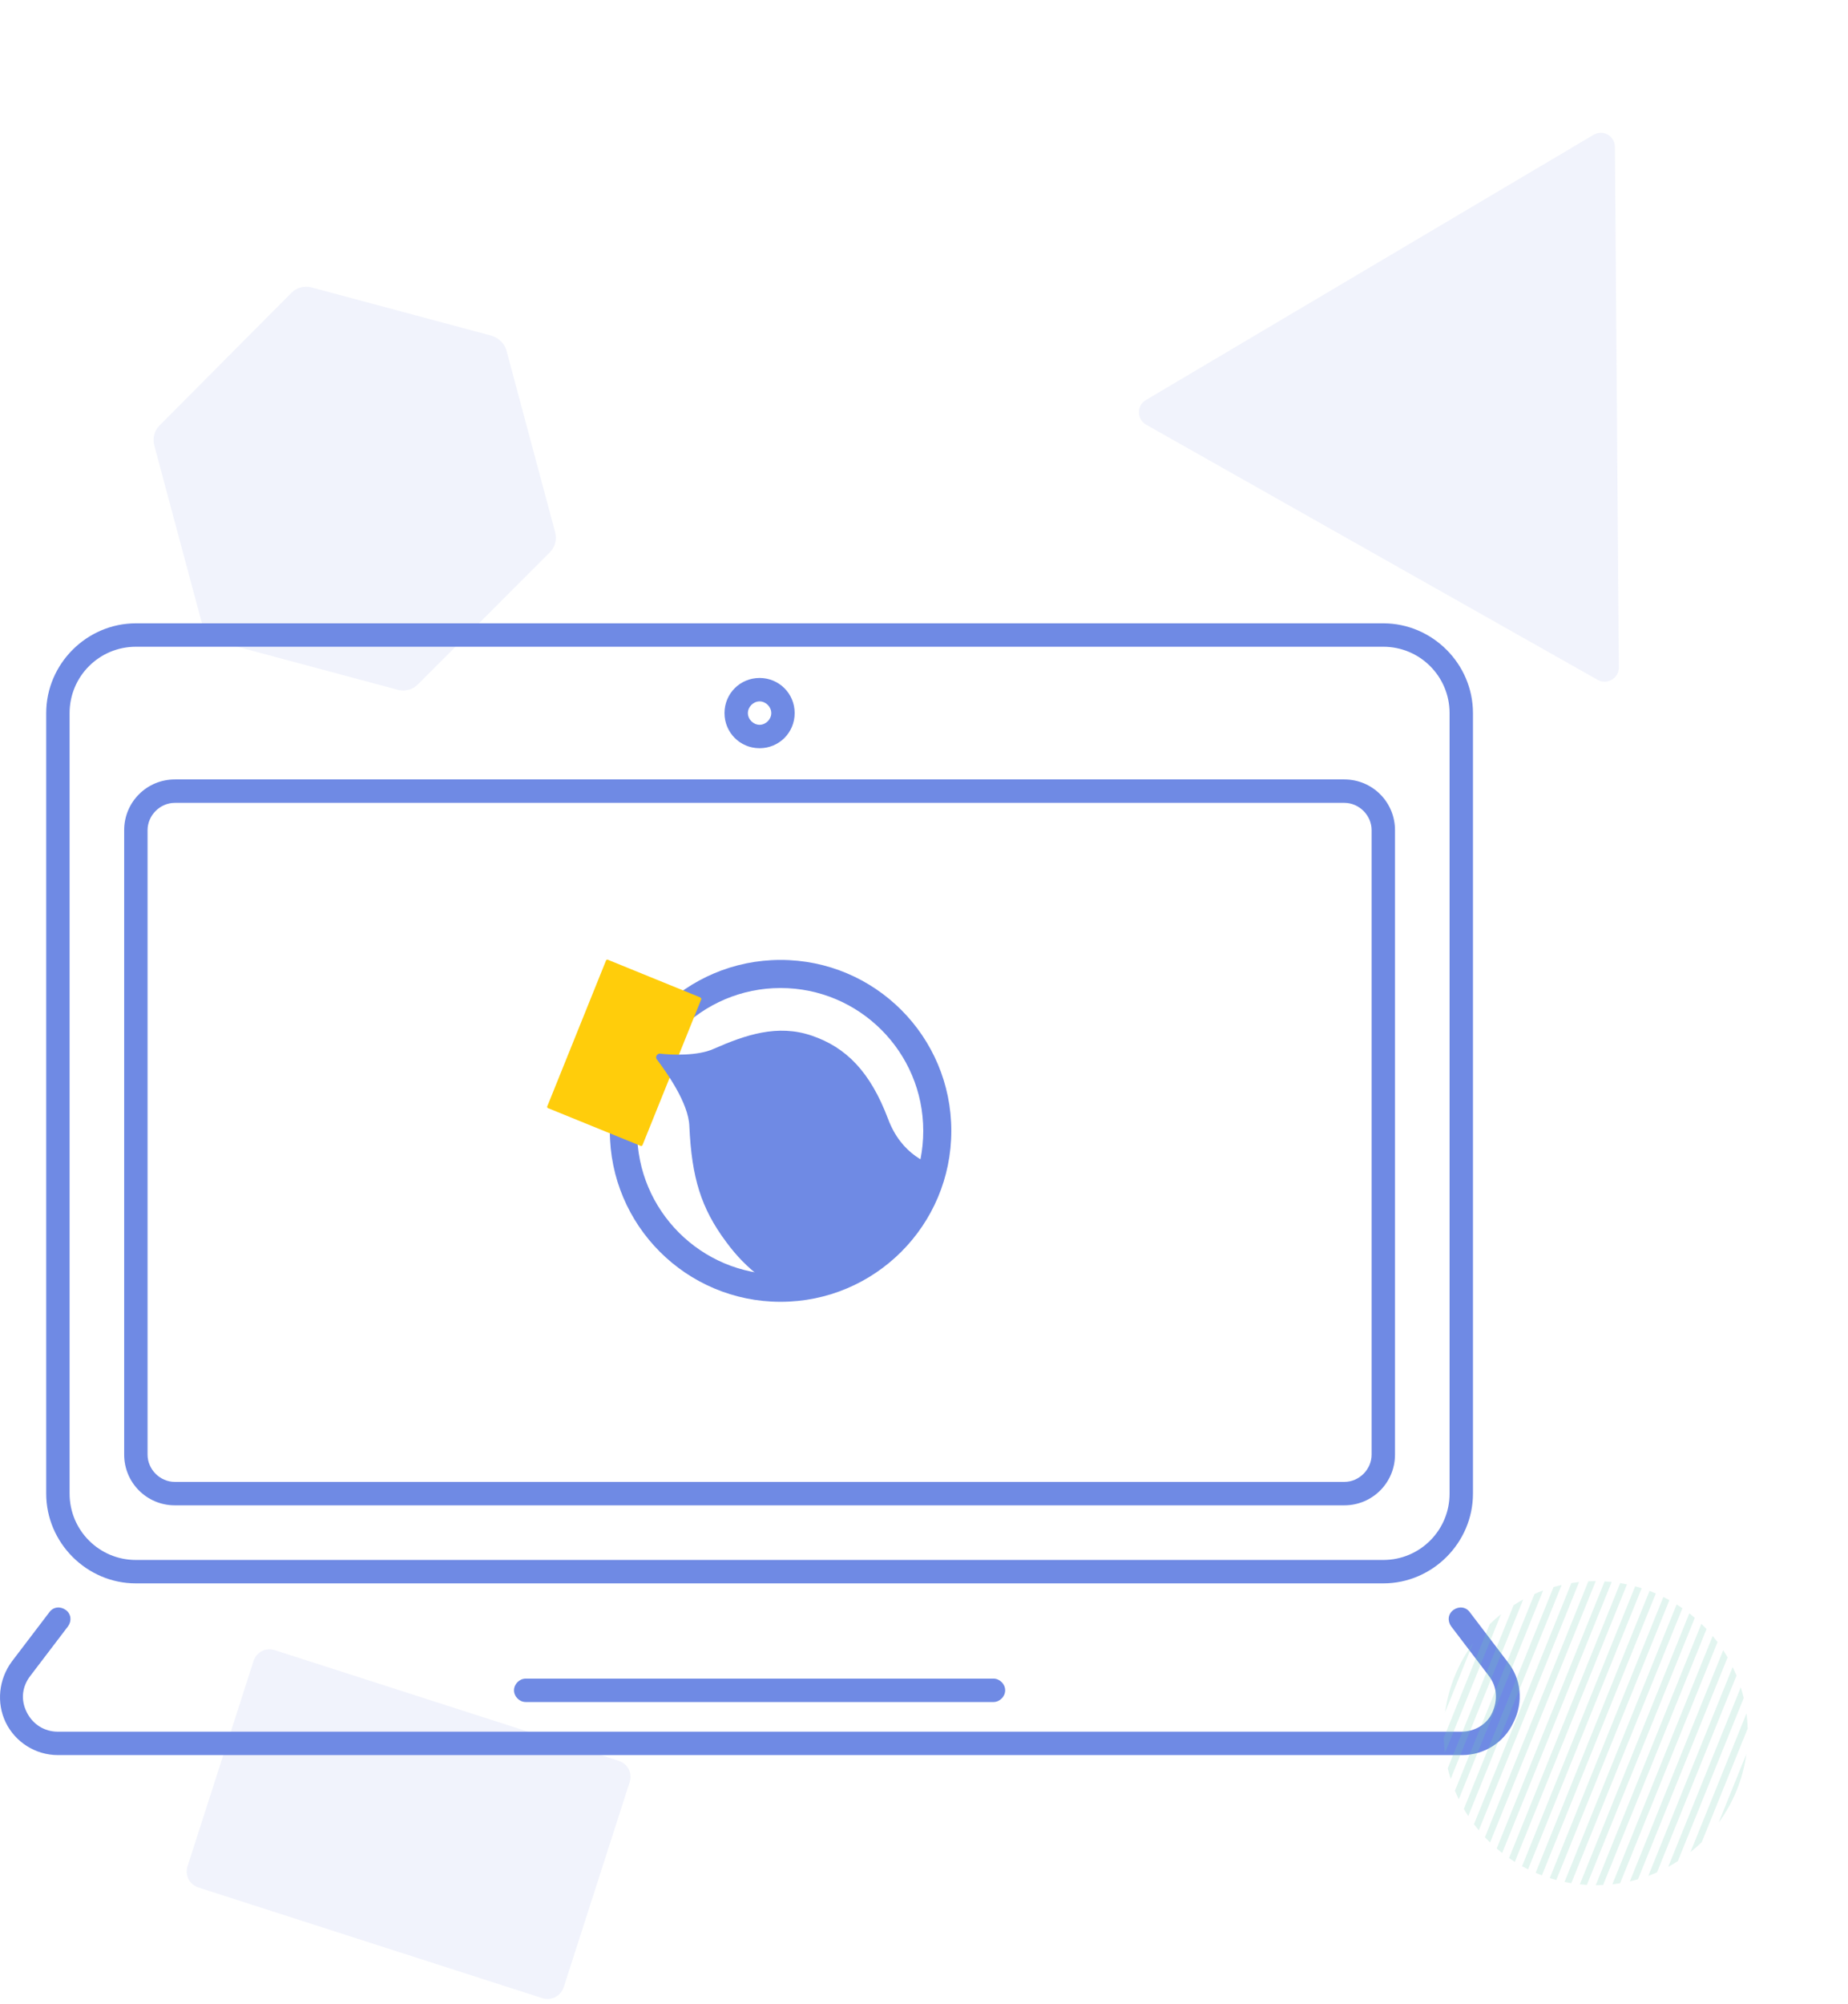 <svg width="608" height="659" viewBox="0 0 608 659" fill="none" xmlns="http://www.w3.org/2000/svg">
<path opacity="0.1" d="M95.929 96.259L52.492 139.922C50.844 141.588 50.111 144.06 50.767 146.509L66.735 206.103C67.348 208.389 69.219 210.163 71.522 210.945L130.928 226.877C133.188 227.496 135.793 226.798 137.44 225.132L180.921 181.632C182.569 179.966 183.302 177.494 182.646 175.045L166.634 115.287C166.022 113.002 164.151 111.228 161.847 110.445L102.441 94.514C100.019 93.938 97.577 94.593 95.929 96.259Z" fill="#6F8AE4"/>
<path opacity="0.1" d="M178.399 657.145L65.358 620.784C62.322 619.808 60.744 616.75 61.717 613.727L83.394 546.334C84.366 543.312 87.431 541.747 90.467 542.723L203.508 579.083C206.543 580.06 208.121 583.118 207.149 586.141L185.472 653.533C184.557 656.378 181.435 658.121 178.399 657.145Z" fill="#6F8AE4"/>
<path opacity="0.1" d="M531.315 48.434L532.608 219.436C532.736 223.017 528.733 225.343 525.675 223.615L377.042 139.643C373.984 137.916 373.91 133.286 377.043 131.549L524.179 44.402C527.428 42.46 531.302 44.648 531.315 48.434Z" fill="#6F8AE4"/>
<path d="M455.114 520.74H44.7C28.541 520.74 15.202 507.392 15.202 491.22V234.52C15.202 218.348 28.541 205 44.7 205H455.114C471.274 205 484.612 218.348 484.612 234.52V491.22C484.612 507.392 471.274 520.74 455.114 520.74ZM44.7 212.701C32.645 212.701 22.897 222.456 22.897 234.52V491.22C22.897 503.285 32.645 513.039 44.7 513.039H455.114C467.169 513.039 476.917 503.285 476.917 491.22V234.52C476.917 222.456 467.169 212.701 455.114 212.701H44.7ZM497.95 566.433C501.285 559.759 500.515 552.058 495.898 546.41L483.586 530.238C482.303 528.441 479.995 528.185 478.199 529.468C476.404 530.752 476.147 533.062 477.43 534.859L489.742 551.031C492.564 554.625 492.82 558.989 491.025 563.096C489.229 567.203 485.125 569.513 480.764 569.513H19.05C14.689 569.513 10.841 567.203 8.789 563.096C6.737 558.989 7.25 554.625 10.072 551.031L22.384 534.859C23.667 533.062 23.41 530.752 21.615 529.468C19.819 528.185 17.511 528.441 16.228 530.238L3.916 546.41C-0.445 552.314 -1.214 560.015 1.864 566.433C4.942 572.85 11.611 577.214 19.05 577.214H481.021C488.203 577.214 494.872 573.107 497.95 566.433ZM249.907 246.072C243.494 246.072 238.364 240.938 238.364 234.52C238.364 228.103 243.494 222.969 249.907 222.969C256.32 222.969 261.45 228.103 261.45 234.52C261.45 240.938 256.32 246.072 249.907 246.072ZM249.907 230.67C247.855 230.67 246.059 232.467 246.059 234.52C246.059 236.574 247.855 238.371 249.907 238.371C251.959 238.371 253.755 236.574 253.755 234.52C253.755 232.467 251.959 230.67 249.907 230.67ZM442.288 495.07H57.526C48.292 495.07 40.853 487.626 40.853 478.385V273.025C40.853 263.784 48.292 256.34 57.526 256.34H442.288C451.522 256.34 458.961 263.784 458.961 273.025V478.385C458.961 487.626 451.522 495.07 442.288 495.07ZM57.526 264.041C52.652 264.041 48.548 268.148 48.548 273.025V478.385C48.548 483.262 52.652 487.369 57.526 487.369H442.288C447.162 487.369 451.266 483.262 451.266 478.385V273.025C451.266 268.148 447.162 264.041 442.288 264.041H57.526ZM330.707 555.908C330.707 553.855 328.912 552.058 326.859 552.058H172.955C170.903 552.058 169.107 553.855 169.107 555.908C169.107 557.962 170.903 559.759 172.955 559.759H326.859C328.912 559.759 330.707 557.962 330.707 555.908Z" fill="#6F8AE4"/>
<path d="M256.812 324.94C282.719 324.94 303.753 345.99 303.753 371.916C303.753 384.495 298.879 396.303 289.902 405.287C280.924 414.272 269.124 419.149 256.555 419.149C230.648 419.149 209.615 398.1 209.615 372.173C209.871 345.99 230.905 324.94 256.812 324.94ZM256.812 315.699C225.775 315.699 200.637 340.856 200.637 371.916C200.637 402.977 225.775 428.134 256.812 428.134C287.85 428.134 312.987 402.977 312.987 371.916C312.987 340.856 287.85 315.699 256.812 315.699Z" fill="#6F8AE4"/>
<path d="M230.65 328.792L211.412 376.538C211.412 376.795 210.899 377.051 210.642 376.795L180.374 364.473C180.118 364.473 179.861 363.96 180.118 363.703L199.356 315.957C199.356 315.7 199.869 315.443 200.126 315.7L230.394 328.022C230.65 328.278 230.907 328.535 230.65 328.792Z" fill="#FFCD0B"/>
<path d="M311.192 384.497C305.292 383.214 296.571 379.62 292.21 368.068C286.311 352.41 278.359 344.452 267.073 340.602C255.786 336.751 245.269 340.345 234.753 344.966C229.622 347.276 221.158 347.019 217.053 346.506C216.284 346.506 215.514 347.532 216.027 348.303C219.106 352.41 226.544 362.678 226.801 370.379C227.57 387.321 230.648 397.332 238.857 408.37C245.782 417.868 253.734 423.259 263.225 427.366C287.08 424.286 306.062 407.087 311.192 384.497Z" fill="#6F8AE4"/>
<path opacity="0.2" d="M483.057 597.272C482.554 596.503 482.077 595.709 481.613 594.914L511.112 521.96C512 521.709 512.888 521.47 513.789 521.272L483.057 597.272ZM507.706 523.073C506.739 523.43 505.785 523.815 504.844 524.238L478.684 588.927C479.082 589.881 479.492 590.821 479.943 591.748L507.706 523.073ZM519.527 520.291C518.679 520.384 517.831 520.503 516.983 520.636L484.939 599.947C485.456 600.636 485.986 601.298 486.529 601.96L519.527 520.291ZM535.284 521.06C534.541 520.901 533.799 520.768 533.057 520.649L496.482 611.086C497.104 611.523 497.741 611.934 498.377 612.344L535.284 521.06ZM530.248 520.278C529.479 520.199 528.697 520.132 527.929 520.093L492.413 607.934C492.996 608.437 493.606 608.927 494.215 609.417L530.248 520.278ZM522.575 520.053L488.544 604.238C489.1 604.821 489.67 605.404 490.24 605.96L525 520C524.192 520 523.383 520.026 522.575 520.053ZM540.121 522.331C539.418 522.106 538.703 521.894 537.974 521.709L500.762 613.762C501.411 614.119 502.074 614.464 502.737 614.808L540.121 522.331ZM493.831 530.887C492.532 531.921 491.3 533.02 490.107 534.172L475 571.55C475.053 573.219 475.186 574.874 475.398 576.503L493.831 530.887ZM484.581 540.53C479.81 547.046 476.59 554.768 475.437 563.139L484.581 540.53ZM501.146 526.04C500.073 526.623 499.013 527.245 497.992 527.907L476.312 581.536C476.59 582.728 476.922 583.907 477.279 585.06L501.146 526.04ZM568.387 545.086C567.923 544.291 567.446 543.497 566.943 542.728L536.224 618.742C537.126 618.53 538.027 618.305 538.901 618.053L568.387 545.086ZM571.316 551.073C570.918 550.119 570.508 549.179 570.057 548.252L542.307 616.927C543.275 616.57 544.229 616.185 545.17 615.762L571.316 551.073ZM573.688 558.464C573.41 557.272 573.078 556.093 572.721 554.94L548.854 613.96C549.927 613.377 550.987 612.755 552.008 612.093L573.688 558.464ZM565.074 540.053C564.557 539.364 564.027 538.702 563.484 538.04L530.473 619.709C531.321 619.616 532.169 619.497 533.017 619.364L565.074 540.053ZM575 568.45C574.947 566.781 574.814 565.126 574.602 563.497L556.169 609.113C557.468 608.079 558.713 606.98 559.893 605.828L575 568.45ZM565.419 599.47C570.19 592.954 573.41 585.232 574.563 576.861L565.419 599.47ZM561.456 535.762C560.9 535.179 560.33 534.596 559.76 534.04L525 620C525.808 620 526.617 619.974 527.425 619.947L561.456 535.762ZM553.518 528.914C552.896 528.477 552.259 528.066 551.623 527.656L514.73 618.94C515.472 619.099 516.214 619.232 516.956 619.351L553.518 528.914ZM544.772 524.053C544.096 523.762 543.407 523.483 542.705 523.219L505.228 615.934C505.904 616.225 506.593 616.503 507.295 616.768L544.772 524.053ZM549.238 526.252C548.589 525.894 547.926 525.55 547.263 525.205L509.879 617.669C510.582 617.894 511.297 618.106 512.026 618.291L549.238 526.252ZM557.6 532.066C557.017 531.563 556.407 531.073 555.798 530.583L519.765 619.722C520.534 619.801 521.316 619.868 522.085 619.907L557.6 532.066Z" fill="#73CDB8"/>
</svg>
